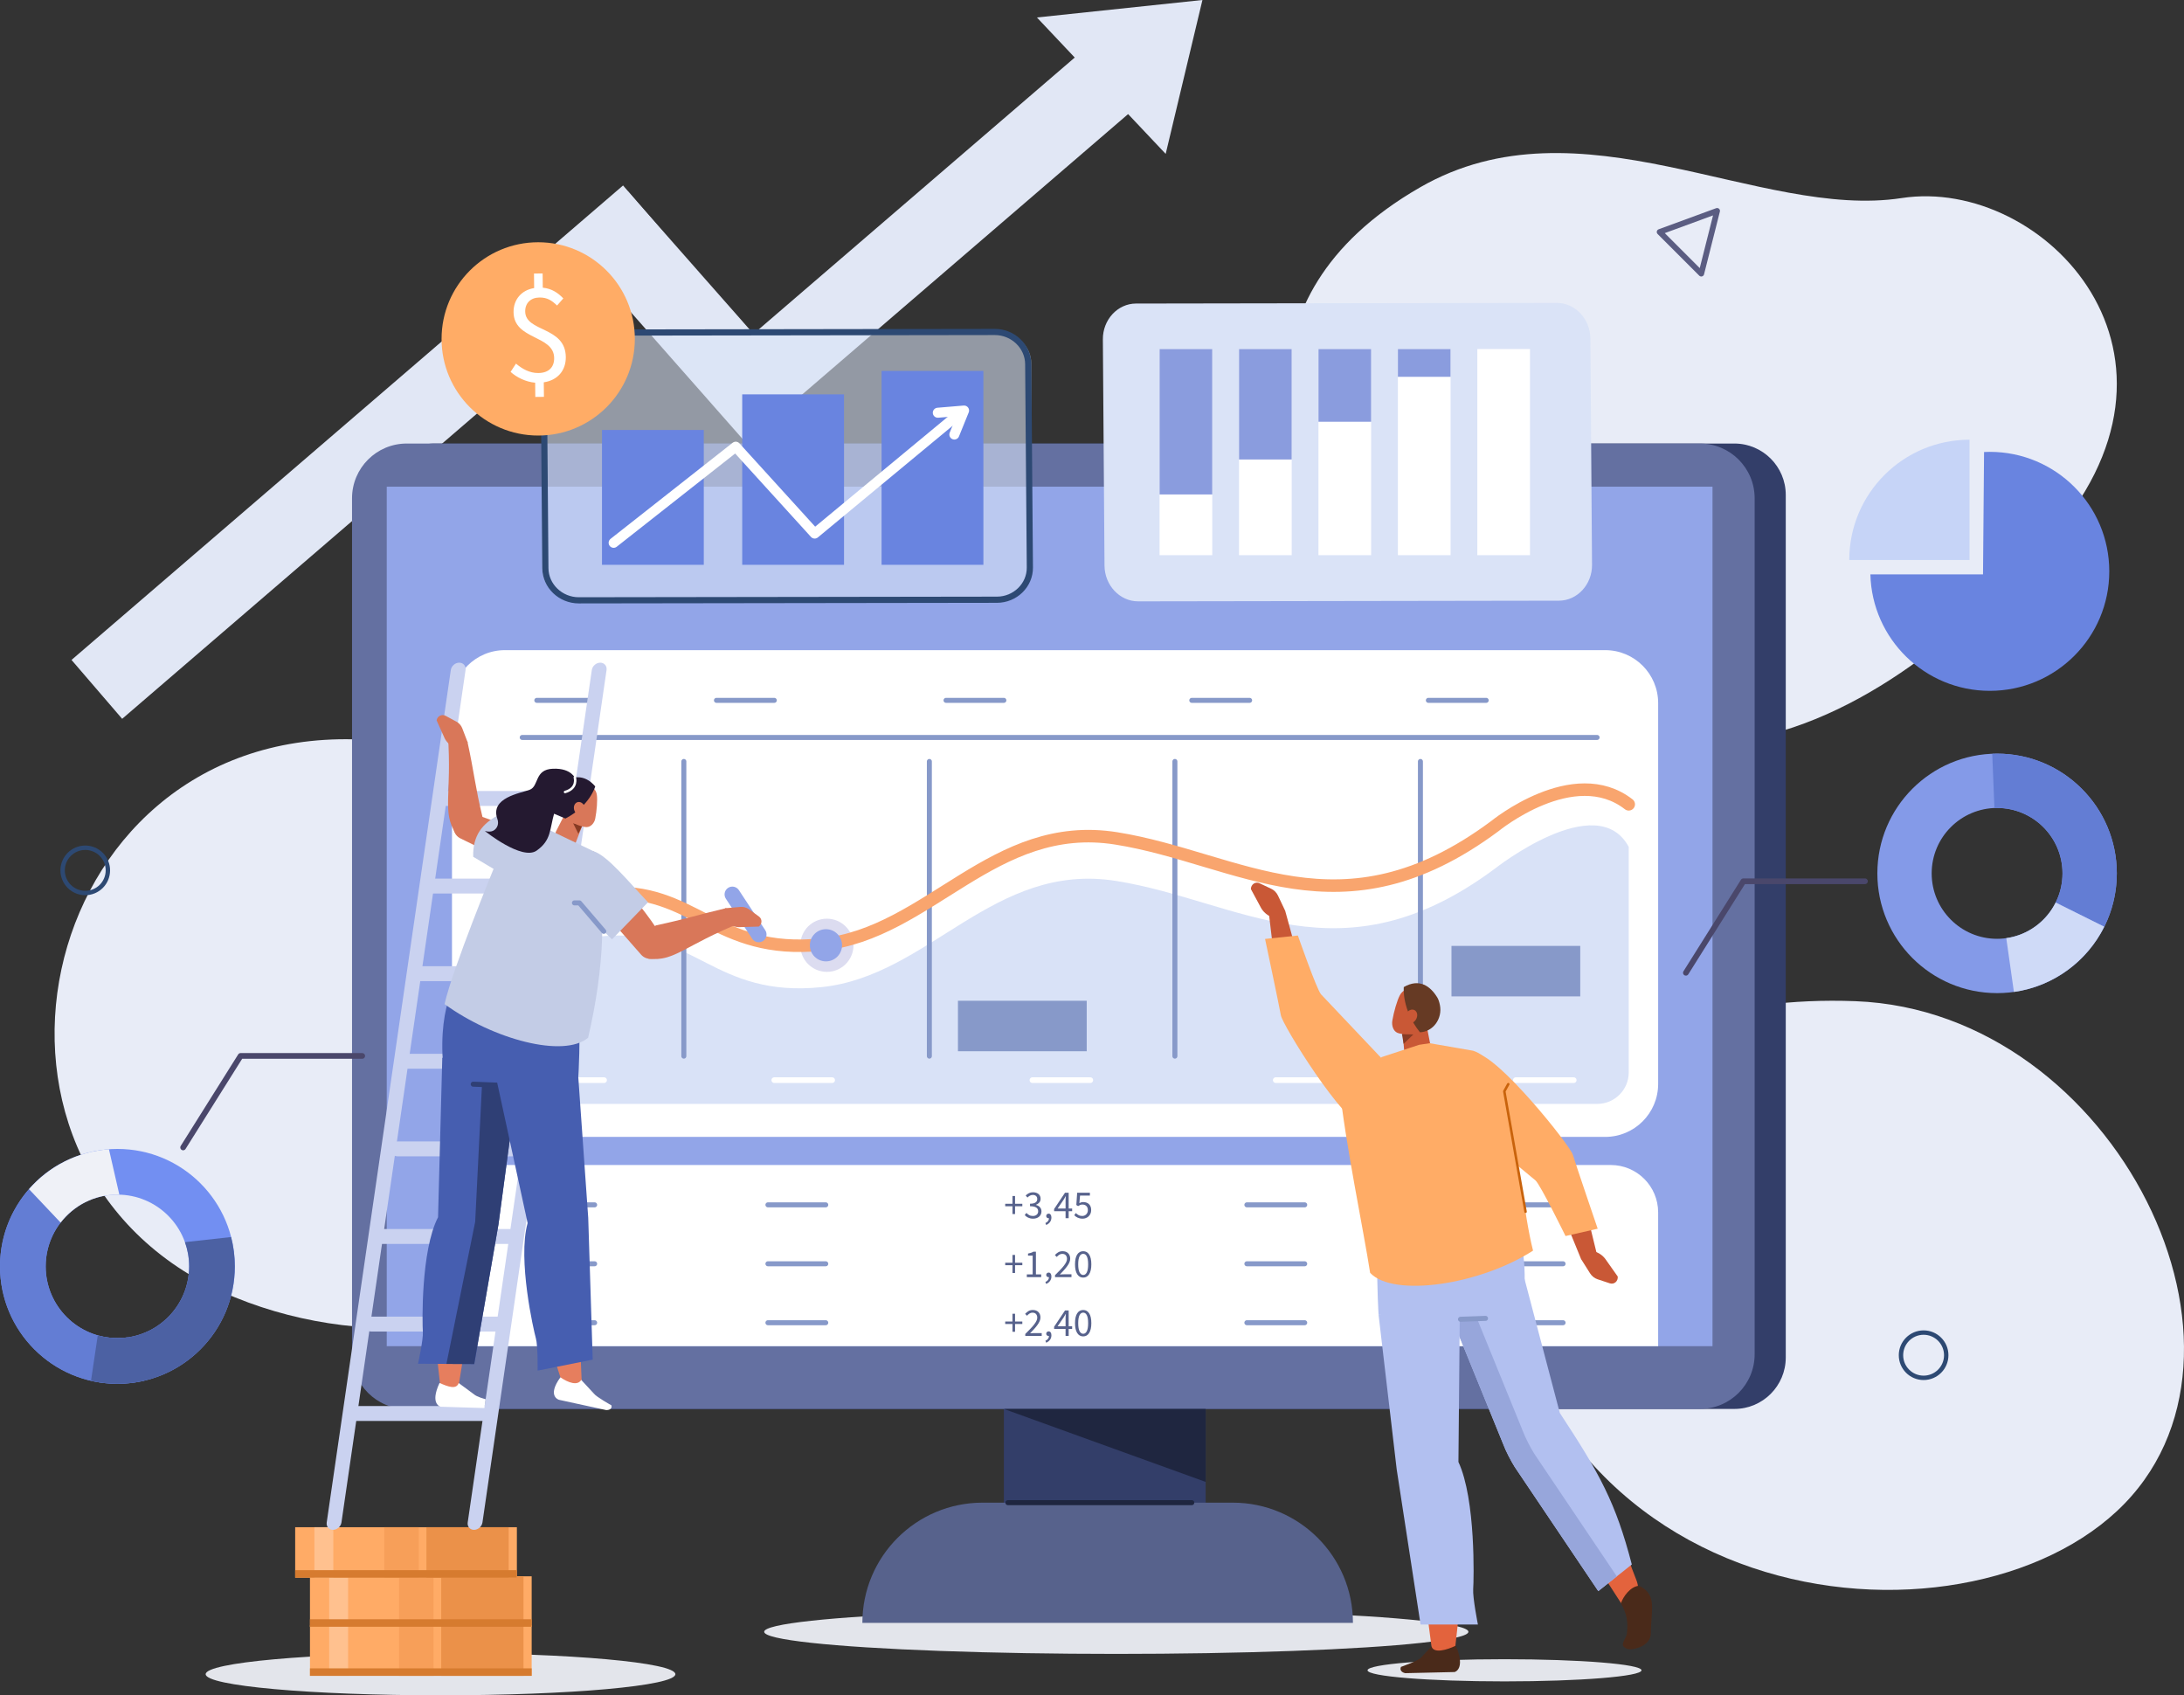 <?xml version="1.0" encoding="iso-8859-1"?>
<!-- Generator: Adobe Illustrator 26.1.0, SVG Export Plug-In . SVG Version: 6.00 Build 0)  -->
<svg version="1.1" id="image" xmlns="http://www.w3.org/2000/svg" xmlns:xlink="http://www.w3.org/1999/xlink" x="0px" y="0px"
	 viewBox="0 0 938.893 728.714" style="enable-background:new 0 0 938.893 728.714;" xml:space="preserve">
<rect x="0" y="0" width="938.893" height="728.714" fill="#333333" stroke="none"/>
<path style="fill:#E8ECF7;" d="M639.225,496.912c0,0,46.505-70.833,158.474-66.558S982.127,582.423,910.01,649.573
	S639.54,692.787,639.225,496.912z"/>
<path style="fill:#E8ECF7;" d="M101,557.644C-27.466,505.1,13.453,314.302,152.205,317.797c1.107,0.028,2.22,0.063,3.339,0.106
	c111.969,4.276,184.427,152.068,112.311,219.218C230.863,571.566,160.656,582.044,101,557.644z"/>
<path style="fill:#E8ECF7;" d="M560.64,204.109c0,0-35.862-74.418,49.993-123.663c68.629-39.364,145.671,14.074,206.857,4.691
	c61.186-9.382,135.271,67.994,62.089,148.37S690.178,391.757,560.64,204.109z"/>
<rect x="3.825" y="177.641" transform="matrix(0.758 -0.652 0.652 0.758 -87.977 151.509)" style="fill:#E1E7F5;" width="312.808" height="33.394"/>
<rect x="305.986" y="71.464" transform="matrix(0.758 -0.652 0.652 0.758 42.627 291.236)" style="fill:#E1E7F5;" width="215.763" height="33.394"/>
<rect x="238.079" y="119.779" transform="matrix(0.661 0.75 -0.75 0.661 202.521 -175.339)" style="fill:#E1E7F5;" width="114.487" height="33.395"/>
<g>
	<ellipse style="fill:#E3E5EB;" cx="479.891" cy="701.412" rx="151.377" ry="9.503"/>
	<g>
		<rect x="431.556" y="529.73" style="fill:#333E69;" width="86.752" height="156.058"/>
		<path style="fill:#57628C;" d="M581.627,697.578H370.73l0,0c0-28.54,23.136-51.676,51.676-51.676l107.546,0
			C558.491,645.902,581.627,669.038,581.627,697.578L581.627,697.578z"/>
	</g>
	<path style="fill:#333E69;" d="M745.586,605.619l-558.77,0c-12.209,0-22.106-9.897-22.106-22.106l0-370.759
		c0-12.209,9.897-22.106,22.106-22.106l558.77,0c12.209,0,22.106,9.897,22.106,22.106l0,370.759
		C767.692,595.721,757.795,605.619,745.586,605.619z"/>
	<g>
		<path style="fill:#6470A1;" d="M730.787,605.619l-555.923,0c-12.995,0-23.53-10.535-23.53-23.53l0-367.912
			c0-12.995,10.535-23.53,23.53-23.53l555.923,0c12.995,0,23.53,10.535,23.53,23.53l0,367.912
			C754.317,595.084,743.782,605.619,730.787,605.619z"/>
		<rect x="166.26" y="209.194" style="fill:#92A5E8;" width="569.939" height="369.446"/>
	</g>
	<polygon style="fill:#1F2640;" points="431.556,605.619 518.308,605.619 518.308,636.986 	"/>
	
		<line style="fill:none;stroke:#1F2640;stroke-width:2.151;stroke-linecap:round;stroke-linejoin:round;stroke-miterlimit:10;" x1="433.294" y1="645.902" x2="512.346" y2="645.902"/>
</g>
<path style="fill:#FFFFFF;" d="M690.067,488.685H217.074c-12.573,0-22.766-10.193-22.766-22.766V302.224
	c0-12.573,10.193-22.766,22.766-22.766h472.993c12.573,0,22.766,10.192,22.766,22.766v163.696
	C712.833,478.492,702.64,488.685,690.067,488.685z"/>
<path style="fill:#D9E2F7;" d="M700.184,364.022c-13.604-25.332-57.566,9.382-57.566,9.382
	c-66.281,49.258-109.909,13.716-162.727,5.272c-52.818-8.444-80.361,40.813-126.62,45.622
	c-46.259,4.808-54.887-25.215-93.589-21.931c-38.702,3.284-58.405,43.862-58.405,43.862v17.832c0,5.765,4.673,10.438,10.438,10.438
	h474.944c7.47,0,13.526-6.056,13.526-13.526V364.022z"/>
<path style="fill-rule:evenodd;clip-rule:evenodd;fill:#849AE8;" d="M858.54,323.948c-28.426,0-51.47,23.044-51.47,51.469
	c0,28.426,23.044,51.469,51.47,51.469c28.426,0,51.469-23.044,51.469-51.469C910.01,346.992,886.966,323.948,858.54,323.948z
	 M858.54,403.539c-15.531,0-28.121-12.59-28.121-28.121c0-15.531,12.59-28.121,28.121-28.121c15.531,0,28.121,12.59,28.121,28.121
	C886.661,390.948,874.071,403.539,858.54,403.539z"/>
<path style="fill-rule:evenodd;clip-rule:evenodd;fill:#637DD4;" d="M858.54,323.948c-0.699,0-1.393,0.025-2.085,0.053l0.946,23.325
	c0.378-0.015,0.757-0.029,1.139-0.029c15.531,0,28.121,12.59,28.121,28.121c0,4.502-1.063,8.753-2.944,12.525l20.904,10.4
	c3.442-6.905,5.388-14.686,5.388-22.925C910.01,346.992,886.966,323.948,858.54,323.948z"/>
<path style="fill-rule:evenodd;clip-rule:evenodd;fill:#CFDAF7;" d="M883.717,387.943c-4.047,8.118-11.9,14.001-21.226,15.314
	l3.281,23.114c17.068-2.401,31.442-13.169,38.849-28.028L883.717,387.943z"/>
<polyline style="fill:none;stroke:#4A476B;stroke-width:2.45;stroke-linecap:round;stroke-linejoin:round;stroke-miterlimit:10;" points="
	724.758,418.14 749.461,378.803 801.741,378.803 "/>
<polyline style="fill:none;stroke:#4A476B;stroke-width:2.45;stroke-linecap:round;stroke-linejoin:round;stroke-miterlimit:10;" points="
	78.731,493.215 103.434,453.878 155.714,453.878 "/>
<polygon style="fill:none;stroke:#5B5D82;stroke-width:2.45;stroke-linecap:round;stroke-linejoin:round;stroke-miterlimit:10;" points="
	713.46,99.712 738.183,90.638 731.372,117.624 "/>
<line style="fill:none;stroke:#8799C9;stroke-width:2.151;stroke-linecap:round;stroke-linejoin:round;stroke-miterlimit:10;" x1="224.498" y1="316.987" x2="686.58" y2="316.987"/>
<line style="fill:none;stroke:#8799C9;stroke-width:2.151;stroke-linecap:round;stroke-linejoin:round;stroke-miterlimit:10;" x1="293.978" y1="327.308" x2="293.978" y2="453.97"/>
<line style="fill:none;stroke:#8799C9;stroke-width:2.151;stroke-linecap:round;stroke-linejoin:round;stroke-miterlimit:10;" x1="399.53" y1="327.308" x2="399.53" y2="453.97"/>
<line style="fill:none;stroke:#8799C9;stroke-width:2.151;stroke-linecap:round;stroke-linejoin:round;stroke-miterlimit:10;" x1="505.082" y1="327.308" x2="505.082" y2="453.97"/>
<line style="fill:none;stroke:#8799C9;stroke-width:2.151;stroke-linecap:round;stroke-linejoin:round;stroke-miterlimit:10;" x1="610.633" y1="327.308" x2="610.633" y2="453.97"/>
<line style="fill:none;stroke:#FFFFFF;stroke-width:2.45;stroke-linecap:round;stroke-linejoin:round;stroke-miterlimit:10;" x1="234.819" y1="464.291" x2="259.682" y2="464.291"/>
<line style="fill:none;stroke:#FFFFFF;stroke-width:2.45;stroke-linecap:round;stroke-linejoin:round;stroke-miterlimit:10;" x1="332.865" y1="464.291" x2="357.728" y2="464.291"/>
<line style="fill:none;stroke:#FFFFFF;stroke-width:2.45;stroke-linecap:round;stroke-linejoin:round;stroke-miterlimit:10;" x1="443.843" y1="464.291" x2="468.707" y2="464.291"/>
<line style="fill:none;stroke:#FFFFFF;stroke-width:2.45;stroke-linecap:round;stroke-linejoin:round;stroke-miterlimit:10;" x1="548.457" y1="464.291" x2="573.32" y2="464.291"/>
<line style="fill:none;stroke:#FFFFFF;stroke-width:2.45;stroke-linecap:round;stroke-linejoin:round;stroke-miterlimit:10;" x1="651.663" y1="464.291" x2="676.526" y2="464.291"/>
<line style="fill:none;stroke:#8799C9;stroke-width:2.151;stroke-linecap:round;stroke-linejoin:round;stroke-miterlimit:10;" x1="614.046" y1="301.038" x2="638.91" y2="301.038"/>
<line style="fill:none;stroke:#8799C9;stroke-width:2.151;stroke-linecap:round;stroke-linejoin:round;stroke-miterlimit:10;" x1="512.346" y1="301.038" x2="537.209" y2="301.038"/>
<line style="fill:none;stroke:#8799C9;stroke-width:2.151;stroke-linecap:round;stroke-linejoin:round;stroke-miterlimit:10;" x1="406.692" y1="301.038" x2="431.556" y2="301.038"/>
<line style="fill:none;stroke:#8799C9;stroke-width:2.151;stroke-linecap:round;stroke-linejoin:round;stroke-miterlimit:10;" x1="308.001" y1="301.038" x2="332.865" y2="301.038"/>
<line style="fill:none;stroke:#8799C9;stroke-width:2.151;stroke-linecap:round;stroke-linejoin:round;stroke-miterlimit:10;" x1="230.773" y1="301.038" x2="255.636" y2="301.038"/>
<circle style="fill:#DCDCF0;" cx="355.481" cy="406.318" r="11.429"/>
<path style="fill:none;stroke:#F9A56E;stroke-width:5.377;stroke-linecap:round;stroke-linejoin:round;stroke-miterlimit:10;" d="
	M201.277,427.934c0,0,19.703-40.578,58.405-43.862c38.702-3.284,47.33,26.74,93.589,21.931
	c46.259-4.808,73.802-54.066,126.62-45.622c52.818,8.444,96.446,43.985,162.727-5.272c0,0,33.908-27.801,57.566-9.382"/>
<path style="fill:#FFFFFF;" d="M712.833,578.64H194.309v-57.501c0-11.249,9.119-20.368,20.368-20.368h477.787
	c11.249,0,20.368,9.119,20.368,20.368V578.64z"/>
<line style="fill:none;stroke:#8799C9;stroke-width:2.151;stroke-linecap:round;stroke-linejoin:round;stroke-miterlimit:10;" x1="230.773" y1="517.891" x2="255.636" y2="517.891"/>
<line style="fill:none;stroke:#8799C9;stroke-width:2.151;stroke-linecap:round;stroke-linejoin:round;stroke-miterlimit:10;" x1="230.773" y1="568.558" x2="255.636" y2="568.558"/>
<line style="fill:none;stroke:#8799C9;stroke-width:2.151;stroke-linecap:round;stroke-linejoin:round;stroke-miterlimit:10;" x1="230.773" y1="543.224" x2="255.636" y2="543.224"/>
<line style="fill:none;stroke:#8799C9;stroke-width:2.151;stroke-linecap:round;stroke-linejoin:round;stroke-miterlimit:10;" x1="330.128" y1="517.891" x2="354.991" y2="517.891"/>
<line style="fill:none;stroke:#8799C9;stroke-width:2.151;stroke-linecap:round;stroke-linejoin:round;stroke-miterlimit:10;" x1="330.128" y1="568.558" x2="354.991" y2="568.558"/>
<line style="fill:none;stroke:#8799C9;stroke-width:2.151;stroke-linecap:round;stroke-linejoin:round;stroke-miterlimit:10;" x1="330.128" y1="543.224" x2="354.991" y2="543.224"/>
<g>
	
		<line style="fill:none;stroke:#8799C9;stroke-width:2.151;stroke-linecap:round;stroke-linejoin:round;stroke-miterlimit:10;" x1="647.1" y1="517.891" x2="671.963" y2="517.891"/>
	
		<line style="fill:none;stroke:#8799C9;stroke-width:2.151;stroke-linecap:round;stroke-linejoin:round;stroke-miterlimit:10;" x1="647.1" y1="568.558" x2="671.963" y2="568.558"/>
	
		<line style="fill:none;stroke:#8799C9;stroke-width:2.151;stroke-linecap:round;stroke-linejoin:round;stroke-miterlimit:10;" x1="647.1" y1="543.224" x2="671.963" y2="543.224"/>
</g>
<g>
	
		<line style="fill:none;stroke:#8799C9;stroke-width:2.151;stroke-linecap:round;stroke-linejoin:round;stroke-miterlimit:10;" x1="536.025" y1="517.891" x2="560.889" y2="517.891"/>
	
		<line style="fill:none;stroke:#8799C9;stroke-width:2.151;stroke-linecap:round;stroke-linejoin:round;stroke-miterlimit:10;" x1="536.025" y1="568.558" x2="560.889" y2="568.558"/>
	
		<line style="fill:none;stroke:#8799C9;stroke-width:2.151;stroke-linecap:round;stroke-linejoin:round;stroke-miterlimit:10;" x1="536.025" y1="543.224" x2="560.889" y2="543.224"/>
</g>
<g>
	<path style="fill:#57628C;" d="M435.258,518.501h-3.121v-1.063h3.121v-3.345h1.115v3.345h3.121v1.063h-3.121v3.345h-1.115V518.501z
		"/>
	<path style="fill:#57628C;" d="M444.125,523.835c-0.435,0-0.832-0.043-1.192-0.129c-0.36-0.085-0.689-0.199-0.986-0.342
		c-0.297-0.143-0.563-0.306-0.797-0.489c-0.235-0.183-0.443-0.377-0.626-0.583l0.719-0.926c0.332,0.343,0.718,0.647,1.158,0.909
		s0.986,0.394,1.637,0.394c0.664,0,1.207-0.18,1.63-0.54c0.422-0.36,0.634-0.849,0.634-1.466c0-0.32-0.06-0.614-0.181-0.883
		c-0.12-0.269-0.317-0.5-0.591-0.695c-0.274-0.194-0.634-0.342-1.081-0.445c-0.445-0.103-0.995-0.154-1.646-0.154v-1.081
		c0.583,0,1.071-0.051,1.466-0.154c0.394-0.103,0.714-0.246,0.96-0.428c0.246-0.183,0.42-0.4,0.523-0.652
		c0.103-0.251,0.154-0.52,0.154-0.805c0-0.538-0.168-0.961-0.505-1.27c-0.338-0.309-0.798-0.463-1.381-0.463
		c-0.458,0-0.878,0.103-1.26,0.309c-0.383,0.206-0.74,0.475-1.072,0.807l-0.754-0.891c0.422-0.4,0.888-0.729,1.397-0.986
		c0.509-0.257,1.089-0.386,1.741-0.386c0.48,0,0.92,0.063,1.32,0.189c0.4,0.126,0.747,0.306,1.037,0.54
		c0.292,0.235,0.518,0.523,0.677,0.866c0.161,0.343,0.24,0.737,0.24,1.183c0,0.663-0.183,1.206-0.549,1.629
		c-0.366,0.423-0.845,0.749-1.44,0.978v0.068c0.331,0.081,0.639,0.197,0.926,0.352c0.286,0.154,0.537,0.349,0.754,0.583
		c0.217,0.235,0.387,0.506,0.506,0.815s0.18,0.652,0.18,1.029c0,0.48-0.094,0.915-0.283,1.303s-0.446,0.717-0.772,0.986
		c-0.326,0.269-0.706,0.475-1.141,0.617C445.096,523.763,444.628,523.835,444.125,523.835z"/>
	<path style="fill:#57628C;" d="M449.407,525.721c0.48-0.217,0.857-0.503,1.131-0.857c0.275-0.355,0.412-0.767,0.412-1.235
		c-0.034,0.012-0.091,0.017-0.171,0.017c-0.274,0-0.511-0.083-0.712-0.248c-0.2-0.166-0.3-0.409-0.3-0.73
		c0-0.308,0.103-0.551,0.309-0.729c0.206-0.176,0.452-0.266,0.738-0.266c0.366,0,0.654,0.149,0.865,0.446
		c0.212,0.297,0.317,0.703,0.317,1.217c0,0.744-0.2,1.389-0.6,1.938c-0.4,0.548-0.949,0.971-1.647,1.269L449.407,525.721z"/>
	<path style="fill:#57628C;" d="M460.913,520.611h-1.492v3.018h-1.338v-3.018h-4.921v-0.926l4.681-6.997h1.577v6.791h1.492V520.611z
		 M458.083,519.479v-3.172c0-0.297,0.009-0.649,0.026-1.054c0.017-0.406,0.037-0.758,0.06-1.055h-0.068
		c-0.138,0.264-0.28,0.521-0.43,0.772c-0.148,0.252-0.302,0.509-0.462,0.772l-2.556,3.738H458.083z"/>
	<path style="fill:#57628C;" d="M465.405,523.835c-0.435,0-0.832-0.043-1.192-0.129c-0.36-0.085-0.686-0.196-0.977-0.334
		c-0.292-0.138-0.555-0.294-0.79-0.471c-0.234-0.178-0.443-0.363-0.626-0.558l0.686-0.926c0.32,0.332,0.7,0.624,1.14,0.875
		c0.44,0.252,0.981,0.377,1.621,0.377c0.331,0,0.643-0.06,0.935-0.18c0.291-0.12,0.545-0.289,0.762-0.506
		c0.217-0.216,0.389-0.48,0.515-0.789c0.126-0.309,0.189-0.651,0.189-1.029c0-0.754-0.212-1.343-0.634-1.766
		c-0.423-0.422-0.989-0.634-1.698-0.634c-0.377,0-0.701,0.058-0.969,0.171c-0.269,0.115-0.568,0.28-0.9,0.498l-0.755-0.48
		l0.36-5.265h5.471v1.218h-4.236l-0.291,3.241c0.262-0.138,0.525-0.246,0.789-0.326c0.262-0.08,0.56-0.121,0.892-0.121
		c0.468,0,0.908,0.069,1.32,0.206c0.412,0.138,0.772,0.346,1.08,0.627c0.309,0.279,0.551,0.634,0.729,1.063
		c0.178,0.428,0.266,0.941,0.266,1.535s-0.103,1.12-0.309,1.577c-0.206,0.458-0.48,0.843-0.822,1.157
		c-0.343,0.315-0.735,0.555-1.175,0.72C466.346,523.752,465.886,523.835,465.405,523.835z"/>
</g>
<g>
	<path style="fill:#57628C;" d="M435.258,543.833h-3.121v-1.063h3.121v-3.345h1.115v3.345h3.121v1.063h-3.121v3.345h-1.115V543.833z
		"/>
	<path style="fill:#57628C;" d="M441.432,547.795h2.503v-8.061h-1.989v-0.908c0.503-0.091,0.94-0.203,1.312-0.335
		c0.372-0.131,0.706-0.289,1.004-0.471h1.079v9.776h2.264v1.166h-6.174V547.795z"/>
	<path style="fill:#57628C;" d="M449.407,551.053c0.48-0.217,0.857-0.503,1.131-0.857c0.275-0.355,0.412-0.767,0.412-1.235
		c-0.034,0.011-0.091,0.017-0.171,0.017c-0.274,0-0.511-0.083-0.712-0.248c-0.2-0.166-0.3-0.41-0.3-0.73
		c0-0.308,0.103-0.551,0.309-0.729c0.206-0.176,0.452-0.266,0.738-0.266c0.366,0,0.654,0.149,0.865,0.446
		c0.212,0.297,0.317,0.702,0.317,1.217c0,0.743-0.2,1.389-0.6,1.939c-0.4,0.548-0.949,0.971-1.647,1.268L449.407,551.053z"/>
	<path style="fill:#57628C;" d="M453.556,548.121c0.823-0.823,1.555-1.567,2.195-2.229c0.641-0.663,1.178-1.278,1.613-1.844
		c0.434-0.566,0.766-1.086,0.994-1.56c0.228-0.474,0.342-0.935,0.342-1.38c0-0.629-0.171-1.144-0.514-1.544
		c-0.342-0.4-0.863-0.601-1.56-0.601c-0.457,0-0.88,0.129-1.269,0.386c-0.389,0.257-0.743,0.568-1.064,0.935l-0.805-0.806
		c0.457-0.503,0.943-0.905,1.457-1.209c0.515-0.302,1.132-0.455,1.852-0.455c1.016,0,1.818,0.295,2.401,0.883
		c0.583,0.589,0.875,1.369,0.875,2.341c0,0.515-0.111,1.032-0.335,1.552c-0.223,0.521-0.531,1.057-0.926,1.612
		c-0.394,0.554-0.863,1.132-1.406,1.733c-0.543,0.6-1.14,1.237-1.792,1.912c0.297-0.023,0.606-0.046,0.926-0.069
		c0.319-0.022,0.623-0.034,0.908-0.034h3.172v1.217h-7.065V548.121z"/>
	<path style="fill:#57628C;" d="M465.662,549.167c-1.109,0-1.972-0.492-2.59-1.474c-0.617-0.984-0.925-2.395-0.925-4.236
		c0-1.841,0.308-3.242,0.925-4.201c0.618-0.961,1.481-1.441,2.59-1.441c1.097,0,1.955,0.48,2.573,1.441
		c0.617,0.96,0.926,2.361,0.926,4.201c0,1.841-0.309,3.252-0.926,4.236C467.618,548.675,466.76,549.167,465.662,549.167z
		 M465.662,548.035c0.32,0,0.609-0.088,0.866-0.266c0.257-0.177,0.48-0.452,0.669-0.823c0.188-0.371,0.334-0.845,0.437-1.423
		c0.103-0.578,0.154-1.266,0.154-2.067s-0.052-1.486-0.154-2.058c-0.103-0.571-0.249-1.038-0.437-1.398
		c-0.189-0.36-0.412-0.626-0.669-0.797c-0.257-0.171-0.546-0.257-0.866-0.257c-0.32,0-0.611,0.086-0.875,0.257
		c-0.263,0.171-0.488,0.437-0.677,0.797c-0.188,0.36-0.334,0.826-0.437,1.398c-0.103,0.572-0.154,1.258-0.154,2.058
		c0,1.6,0.197,2.764,0.591,3.49C464.505,547.672,465.022,548.035,465.662,548.035z"/>
</g>
<g>
	<path style="fill:#57628C;" d="M435.258,569.107h-3.121v-1.063h3.121V564.7h1.115v3.345h3.121v1.063h-3.121v3.345h-1.115V569.107z"
		/>
	<path style="fill:#57628C;" d="M440.763,573.395c0.823-0.823,1.555-1.567,2.195-2.229c0.641-0.663,1.178-1.278,1.613-1.844
		c0.434-0.566,0.766-1.086,0.995-1.56c0.228-0.474,0.342-0.935,0.342-1.38c0-0.629-0.171-1.143-0.514-1.544
		c-0.342-0.4-0.863-0.601-1.561-0.601c-0.457,0-0.88,0.129-1.268,0.386c-0.389,0.257-0.744,0.568-1.064,0.935l-0.806-0.807
		c0.457-0.503,0.943-0.905,1.458-1.209c0.515-0.302,1.132-0.455,1.852-0.455c1.017,0,1.818,0.295,2.401,0.883
		c0.583,0.589,0.875,1.369,0.875,2.341c0,0.515-0.111,1.032-0.335,1.552c-0.223,0.521-0.531,1.057-0.926,1.612
		c-0.394,0.555-0.863,1.132-1.406,1.733c-0.543,0.6-1.14,1.237-1.792,1.912c0.297-0.023,0.606-0.046,0.926-0.069
		c0.319-0.022,0.623-0.034,0.908-0.034h3.172v1.217h-7.065V573.395z"/>
	<path style="fill:#57628C;" d="M449.407,576.327c0.48-0.217,0.857-0.503,1.131-0.857c0.275-0.355,0.412-0.767,0.412-1.235
		c-0.034,0.011-0.091,0.017-0.171,0.017c-0.274,0-0.511-0.083-0.712-0.248c-0.2-0.166-0.3-0.409-0.3-0.73
		c0-0.308,0.103-0.551,0.309-0.729c0.206-0.176,0.452-0.266,0.738-0.266c0.366,0,0.654,0.149,0.865,0.446
		c0.212,0.297,0.317,0.703,0.317,1.217c0,0.744-0.2,1.389-0.6,1.939c-0.4,0.548-0.949,0.971-1.647,1.269L449.407,576.327z"/>
	<path style="fill:#57628C;" d="M460.913,571.217h-1.492v3.018h-1.338v-3.018h-4.921v-0.926l4.681-6.997h1.577v6.791h1.492V571.217z
		 M458.083,570.085v-3.172c0-0.297,0.009-0.649,0.026-1.054c0.017-0.406,0.037-0.758,0.06-1.055h-0.068
		c-0.138,0.264-0.28,0.521-0.43,0.772c-0.148,0.252-0.302,0.509-0.462,0.772l-2.556,3.738H458.083z"/>
	<path style="fill:#57628C;" d="M465.662,574.441c-1.109,0-1.972-0.491-2.59-1.474c-0.617-0.984-0.925-2.395-0.925-4.236
		c0-1.841,0.308-3.242,0.925-4.202c0.618-0.961,1.481-1.441,2.59-1.441c1.097,0,1.955,0.48,2.573,1.441
		c0.617,0.96,0.926,2.361,0.926,4.202c0,1.841-0.309,3.252-0.926,4.236C467.618,573.95,466.76,574.441,465.662,574.441z
		 M465.662,573.309c0.32,0,0.609-0.088,0.866-0.266c0.257-0.177,0.48-0.452,0.669-0.823c0.188-0.371,0.334-0.845,0.437-1.423
		c0.103-0.578,0.154-1.267,0.154-2.067c0-0.8-0.052-1.486-0.154-2.058c-0.103-0.571-0.249-1.037-0.437-1.398
		c-0.189-0.36-0.412-0.626-0.669-0.797c-0.257-0.171-0.546-0.257-0.866-0.257c-0.32,0-0.611,0.086-0.875,0.257
		c-0.263,0.171-0.488,0.437-0.677,0.797c-0.188,0.36-0.334,0.827-0.437,1.398c-0.103,0.572-0.154,1.258-0.154,2.058
		c0,1.6,0.197,2.764,0.591,3.489C464.505,572.947,465.022,573.309,465.662,573.309z"/>
</g>
<polygon style="fill:#E1E7F5;" points="445.767,7.509 516.924,0 501.123,66.149 "/>
<path style="fill:none;stroke:#4A476B;stroke-width:2.45;stroke-linecap:round;stroke-linejoin:round;stroke-miterlimit:10;" d="
	M200.791,208.515"/>
<circle style="fill:#92A5E8;" cx="355.074" cy="406.318" r="6.917"/>
<rect x="411.817" y="430.169" style="fill:#8799C9;" width="55.356" height="21.701"/>
<rect x="623.985" y="406.588" style="fill:#8799C9;" width="55.356" height="21.701"/>
<ellipse style="fill:#E3E5EB;" cx="189.381" cy="719.639" rx="100.962" ry="9.075"/>
<g>
	<g>
		<g>
			<rect x="133.254" y="698.659" style="fill:#FFAB66;" width="95.309" height="21.685"/>
			<rect x="189.682" y="698.659" style="fill:#EB9149;" width="35.364" height="21.685"/>
			<rect x="171.562" y="698.659" style="fill:#F79F59;" width="14.816" height="21.685"/>
			<rect x="141.519" y="698.659" style="fill:#FFC18F;" width="8.131" height="21.685"/>
		</g>
		<rect x="133.254" y="717.123" style="fill:#D67B2F;" width="95.309" height="3.221"/>
	</g>
	<g>
		<g>
			<rect x="133.254" y="677.559" style="fill:#FFAB66;" width="95.309" height="21.685"/>
			<rect x="189.682" y="677.559" style="fill:#EB9149;" width="35.364" height="21.685"/>
			<rect x="171.562" y="677.559" style="fill:#F79F59;" width="14.816" height="21.685"/>
			<rect x="141.519" y="677.559" style="fill:#FFC18F;" width="8.131" height="21.685"/>
		</g>
		<rect x="133.254" y="696.023" style="fill:#D67B2F;" width="95.309" height="3.221"/>
	</g>
	<g>
		<g>
			<rect x="126.896" y="656.459" style="fill:#FFAB66;" width="95.309" height="21.685"/>
			<rect x="183.323" y="656.459" style="fill:#EB9149;" width="35.363" height="21.685"/>
			<rect x="165.204" y="656.459" style="fill:#F79F59;" width="14.816" height="21.685"/>
			<rect x="135.16" y="656.459" style="fill:#FFC18F;" width="8.131" height="21.685"/>
		</g>
		<rect x="126.896" y="674.923" style="fill:#D67B2F;" width="95.309" height="3.221"/>
	</g>
</g>
<g>
	<path style="fill-rule:evenodd;clip-rule:evenodd;fill:#E3633D;" d="M625.383,709.637c0,0,7.971-57.875-2.322-80.774l5.619-78.511
		l-33.692,2.523l20.737,157.334L625.383,709.637z"/>
	<path style="fill-rule:evenodd;clip-rule:evenodd;fill:#E3E5EB;" d="M587.896,717.962c0,2.631,26.365,4.764,58.889,4.764
		c32.523,0,58.889-2.133,58.889-4.764s-26.365-4.764-58.889-4.764C614.261,713.198,587.896,715.331,587.896,717.962z"/>
	<path style="fill-rule:evenodd;clip-rule:evenodd;fill:#C95836;" d="M564.68,438.077c-6.355,1.261-12.405-1.639-14.877-9.408
		l-4.738-39.529l7.437,2.366l7.935,28.891L564.68,438.077z"/>
	<path style="fill:#C95836;" d="M552.502,391.505l-3.097-6.536c-0.619-1.306-1.645-2.348-2.891-2.934l-5.047-2.377
		c-1.759-0.828-3.68,0.461-3.72,2.497l0,0l4.315,7.994c0.952,1.764,2.573,3.195,4.535,4.006l3.272,1.351L552.502,391.505z"/>
	<path style="fill-rule:evenodd;clip-rule:evenodd;fill:#C95836;" d="M602.719,440.368c0,0,0.603,7.283,1.102,13.316
		c0.133,1.607,1.187,3.032,2.757,3.728c1.571,0.696,3.414,0.555,4.822-0.369c0.461-0.302,0.91-0.597,1.335-0.876
		c1.931-1.267,2.89-3.463,2.462-5.64c-1.096-5.578-3.092-15.739-3.092-15.739L602.719,440.368L602.719,440.368z"/>
	<polygon style="fill-rule:evenodd;clip-rule:evenodd;fill:#873B24;" points="602.685,444.353 603.408,448.702 607.573,444.668 	"/>
	<path style="fill-rule:evenodd;clip-rule:evenodd;fill:#C95836;" d="M614.636,433.269c0.723-1.993-0.158-4.233-1.967-5.002
		c-1.931-0.821-4.366-1.856-6.296-2.677c-1.809-0.769-3.59,0.366-4.583,2.217c-1.173,2.184-2.596,7.146-3.23,10.879
		c-0.358,2.105,0.392,4.505,2.201,5.274c1.931,0.821,8.452,1.254,10.389-2.313C612.625,438.932,613.573,436.203,614.636,433.269
		L614.636,433.269z"/>
	<path style="fill-rule:evenodd;clip-rule:evenodd;fill:#663A24;" d="M610.431,443.71c5.587-0.173,9.787-5.825,8.572-11.736
		c-0.263-1.277-0.618-2.4-1.099-3.188c-3.011-4.943-7.725-8.368-14.421-4.508c0,0-0.984,9.55,6.938,19.433L610.431,443.71z"/>
	<path style="fill-rule:evenodd;clip-rule:evenodd;fill:#C95836;" d="M608.416,438.647c-1.066,1.324-2.731,1.623-3.719,0.668
		c-0.988-0.955-0.925-2.802,0.14-4.125c1.066-1.324,2.731-1.623,3.719-0.668C609.544,435.476,609.481,437.323,608.416,438.647z"/>
	<path style="fill-rule:evenodd;clip-rule:evenodd;fill:#E3633D;" d="M658.989,630.403l38.077,58.955
		c6.286,1.684,8.708-4.532,6.322-10.412c-10.098-25.537-11.278-39.601-33.953-60.819L658.989,630.403z"/>
	<path style="fill-rule:evenodd;clip-rule:evenodd;fill:#B2C0F0;" d="M620.569,557.773l25.657,62.987
		c1.098,2.968,3.294,7.158,4.95,9.812l35.915,53.355l14.419-11.45c-6.953-26.688-13.714-38.885-30.951-65.142l-15.919-60.419
		l-15.759,2.487L620.569,557.773z"/>
	<path style="fill-rule:evenodd;clip-rule:evenodd;fill:#97A6DB;" d="M629.609,553.642l25.021,61.424
		c1.098,2.968,3.294,7.158,4.95,9.813l35.485,52.717l-7.974,6.332l-35.915-53.355c-1.656-2.655-3.852-6.844-4.95-9.812
		l-25.657-62.987L629.609,553.642z"/>
	<path style="fill-rule:evenodd;clip-rule:evenodd;fill:#B2C0F0;" d="M643.193,511.444l-46.049,3.81
		c-7.491,2.987-4.498,49.891-4.498,49.891l30.279,1.524c14.441-0.248,31.807,2.097,32.457-13.794
		C656.573,523.721,643.193,511.444,643.193,511.444z"/>
	<path style="fill-rule:evenodd;clip-rule:evenodd;fill:#FFAC66;" d="M593.876,454.411l16.201-5.309l4.591-0.683l18.569,3.221
		c6.432,2.01,10.553,8.845,9.609,15.935l4,13.646c6.763,15.537,7.975,39.86,12.207,56.344
		c-22.632,14.623-59.942,20.297-70.042,9.561c-2.705-17.747-10.686-55.569-13.317-81.102
		C574.257,452.07,590.182,465.677,593.876,454.411z"/>
	<path style="fill-rule:evenodd;clip-rule:evenodd;fill:#4A2A1A;" d="M615.394,707.688l-4.635,4.965
		c-1.314,1.308-8.489,3.847-8.489,3.847l0,0c-0.715,1.624,0.683,2.479,1.868,2.693l21.168-0.482c0,0,4.888-1.102,0.552-11.337
		C622.006,709.222,616.397,710.871,615.394,707.688z"/>
	<path style="fill-rule:evenodd;clip-rule:evenodd;fill:#B2C0F0;" d="M592.645,565.144l7.794,66.489l10.254,66.655h24.656
		c0,0-2.302-11.589-2.03-15.267c0.272-3.677,1.168-38.557-6.346-54.604l0.596-65.352L592.645,565.144z"/>
	
		<line style="fill-rule:evenodd;clip-rule:evenodd;fill:none;stroke:#8799C9;stroke-width:2.151;stroke-linecap:round;stroke-linejoin:round;stroke-miterlimit:10;" x1="638.622" y1="566.692" x2="627.862" y2="567.076"/>
	<path style="fill-rule:evenodd;clip-rule:evenodd;fill:#FFAC66;" d="M586.874,484.761c-9.433-2.01-35.463-44.03-36.232-48.333
		c-0.864-4.842-6.797-32.835-6.797-32.835l14.104-1.472c0,0,8.179,23.429,9.969,25.296c1.789,1.867,26.54,28.04,26.54,28.04
		L586.874,484.761z"/>
	<path style="fill-rule:evenodd;clip-rule:evenodd;fill:#C95836;" d="M662.025,496.412c6.159-2.013,12.512,0.142,15.897,7.558
		l9.438,38.677l-7.667-1.458l-11.338-27.732L662.025,496.412z"/>
	<path style="fill:#C95836;" d="M679.693,541.19l3.857,6.118c0.771,1.223,1.914,2.134,3.221,2.567l5.295,1.755
		c1.845,0.612,3.598-0.899,3.394-2.925l0,0l-5.241-7.42c-1.156-1.637-2.937-2.864-4.983-3.434l-3.41-0.95L679.693,541.19z"/>
	<path style="fill-rule:evenodd;clip-rule:evenodd;fill:#FFAC66;" d="M634.399,452.721c9.606,0.866,40.482,39.466,41.76,43.646
		c1.438,4.703,10.681,31.784,10.681,31.784l-13.826,3.15c0,0-10.927-22.28-12.927-23.92c-2-1.639-29.707-24.659-29.707-24.659
		L634.399,452.721z"/>
	
		<polyline style="fill-rule:evenodd;clip-rule:evenodd;fill:none;stroke:#C9630C;stroke-width:1.075;stroke-linecap:round;stroke-linejoin:round;stroke-miterlimit:10;" points="
		655.833,520.846 646.697,469.098 648.399,466.024 	"/>
	<path style="fill:#4A2A1A;" d="M696.809,689.18c2.559,4.452,3.175,7.95,2.565,13.146c-0.186,1.583-2.453,4.06-1.496,5.292
		c1.588,1.981,4.273,1.324,6.689,0.554c2.468-0.948,4.684-2.564,5.099-5.409c-0.059-9.175,2.436-15.667-2.693-19.696
		c-0.671-0.527-1.472-1.012-2.426-1.455C700.844,682.034,697.832,686.221,696.809,689.18z"/>
</g>
<g>
	<g>
		<path style="fill:#CAD2F0;" d="M143.158,657.591L143.158,657.591c-1.743,0-2.962-1.426-2.708-3.17l53.348-366.407
			c0.254-1.743,1.888-3.17,3.632-3.17l0,0c1.744,0,2.962,1.427,2.709,3.17L146.79,654.421
			C146.536,656.164,144.902,657.591,143.158,657.591z"/>
		<path style="fill:#CAD2F0;" d="M203.773,657.591L203.773,657.591c-1.743,0-2.962-1.426-2.708-3.17l53.348-366.407
			c0.254-1.743,1.888-3.17,3.632-3.17l0,0c1.744,0,2.962,1.427,2.708,3.17l-53.348,366.407
			C207.151,656.164,205.517,657.591,203.773,657.591z"/>
		<path style="fill:#CAD2F0;" d="M247.504,346.405h-55.845c-1.761,0-3.202-1.441-3.202-3.202l0,0c0-1.761,1.441-3.202,3.202-3.202
			h55.845c1.761,0,3.202,1.441,3.202,3.202l0,0C250.706,344.964,249.265,346.405,247.504,346.405z"/>
		<path style="fill:#CAD2F0;" d="M240.587,384.061h-55.845c-1.761,0-3.202-1.441-3.202-3.202l0,0c0-1.761,1.441-3.202,3.202-3.202
			h55.845c1.761,0,3.202,1.441,3.202,3.202l0,0C243.789,382.62,242.348,384.061,240.587,384.061z"/>
		<path style="fill:#CAD2F0;" d="M235.049,421.718h-55.845c-1.761,0-3.202-1.441-3.202-3.202l0,0c0-1.761,1.441-3.202,3.202-3.202
			h55.845c1.761,0,3.202,1.441,3.202,3.202l0,0C238.252,420.277,236.811,421.718,235.049,421.718z"/>
		<path style="fill:#CAD2F0;" d="M231.109,459.375h-55.845c-1.761,0-3.202-1.441-3.202-3.202l0,0c0-1.761,1.441-3.202,3.202-3.202
			h55.845c1.761,0,3.202,1.441,3.202,3.202l0,0C234.311,457.934,232.87,459.375,231.109,459.375z"/>
		<path style="fill:#CAD2F0;" d="M226.754,497.031h-55.845c-1.761,0-3.202-1.441-3.202-3.202l0,0c0-1.761,1.441-3.202,3.202-3.202
			h55.845c1.761,0,3.202,1.441,3.202,3.202l0,0C229.956,495.591,228.515,497.031,226.754,497.031z"/>
		<path style="fill:#CAD2F0;" d="M219.837,534.688h-55.845c-1.761,0-3.202-1.441-3.202-3.202l0,0c0-1.761,1.441-3.202,3.202-3.202
			h55.845c1.761,0,3.202,1.441,3.202,3.202l0,0C223.039,533.247,221.599,534.688,219.837,534.688z"/>
		<path style="fill:#CAD2F0;" d="M215.436,572.345h-55.845c-1.761,0-3.202-1.441-3.202-3.202l0,0c0-1.761,1.441-3.202,3.202-3.202
			h55.845c1.761,0,3.202,1.441,3.202,3.202l0,0C218.639,570.904,217.198,572.345,215.436,572.345z"/>
		<path style="fill:#CAD2F0;" d="M208.18,610.785h-55.845c-1.761,0-3.202-1.441-3.202-3.202l0,0c0-1.761,1.441-3.202,3.202-3.202
			h55.845c1.761,0,3.202,1.441,3.202,3.202l0,0C211.382,609.344,209.941,610.785,208.18,610.785z"/>
	</g>
	<path style="fill-rule:evenodd;clip-rule:evenodd;fill:#92A5E8;" d="M328.022,404.486L328.022,404.486
		c-1.54,1.013-3.63,0.582-4.644-0.958l-11.34-17.237c-1.014-1.541-0.582-3.63,0.958-4.644l0,0c1.541-1.013,3.63-0.582,4.644,0.958
		l11.34,17.237C329.994,401.383,329.563,403.473,328.022,404.486z"/>
	<g>
		<path style="fill-rule:evenodd;clip-rule:evenodd;fill:#E67E5E;" d="M242.694,597.27c0,0-17.884-49.666-12.042-71.897
			l-19.271-68.372l32.815-4.234l5.966,143.43L242.694,597.27z"/>
		<path style="fill-rule:evenodd;clip-rule:evenodd;fill:#FFFFFF;" d="M249.86,593.136l5.511,5.941
			c1.036,1.405,7.492,5.003,7.492,5.003l0,0c0.405,1.572-1.087,2.065-2.264,2.031l-20.265-4.411c0,0-5.366-1.436,0.579-9.677
			C244.295,594.383,248.342,595.764,249.86,593.136z"/>
		<path style="fill-rule:evenodd;clip-rule:evenodd;fill:#E67E5E;" d="M189.409,596.488c0,0-7.477-52.255,2.737-72.847
			l-1.418-66.661l29.357-1.71l-23.144,141.676L189.409,596.488z"/>
		<path style="fill-rule:evenodd;clip-rule:evenodd;fill:#D97759;" d="M251.631,351.523c0,0-2.369,6.138-4.331,11.222
			c-0.522,1.354-1.727,2.322-3.149,2.531c-1.423,0.209-2.843-0.372-3.716-1.521c-0.286-0.376-0.564-0.743-0.828-1.09
			c-1.198-1.576-1.385-3.711-0.481-5.484c2.316-4.543,6.535-12.818,6.535-12.818L251.631,351.523L251.631,351.523z"/>
		<polygon style="fill-rule:evenodd;clip-rule:evenodd;fill:#873B24;" points="250.343,354.817 248.641,358.392 246.396,353.869 		
			"/>
		<path style="fill-rule:evenodd;clip-rule:evenodd;fill:#D97759;" d="M243.026,341.628c0.007-1.928,1.56-3.491,3.468-3.491
			c2.037-0.001,4.605-0.001,6.641-0.002c1.908-0.001,3.154,1.585,3.442,3.489c0.34,2.248-0.021,6.912-0.691,10.266
			c-0.377,1.891-1.864,3.635-3.772,3.636c-2.037,0.001-8.132-1.958-8.708-5.636C242.968,347.089,243.016,344.465,243.026,341.628
			L243.026,341.628z"/>
		<path style="fill-rule:evenodd;clip-rule:evenodd;fill:#241930;" d="M234.714,348.305c0,0,3.238-9.351,6.513-11.636
			c4.401-3.07,9.849-4.262,14.668,1.356c0,0-2.296,8.353-12.83,13.814L234.714,348.305z"/>
		<path style="fill-rule:evenodd;clip-rule:evenodd;fill:#D97759;" d="M246.905,348.349c0.53,1.488,1.949,2.332,3.171,1.884
			c1.221-0.448,1.781-2.018,1.252-3.507c-0.53-1.488-1.95-2.332-3.171-1.884C246.936,345.29,246.375,346.86,246.905,348.349z"/>
		<path style="fill:#D97759;" d="M282.104,397.747c12.66-2.724,17.364-4.362,30.015-7.389l6.473,6.207
			c-24.475,9.875-28.611,16.845-39.775,15.527C272.208,402.14,279.327,399.027,282.104,397.747z"/>
		<path style="fill:#D97759;" d="M311.802,390.392l6.509-0.558c1.301-0.112,2.599,0.247,3.658,1.012l4.288,3.095
			c1.495,1.078,1.451,3.318-0.085,4.337l0,0l-8.22,0.239c-1.813,0.053-3.701-0.618-5.282-1.877l-2.635-2.098L311.802,390.392z"/>
		<path style="fill-rule:evenodd;clip-rule:evenodd;fill:#D97759;" d="M254.993,365.824c0,0,34.04,36.981,30.479,41.844
			l-1.514,2.189c-1.967,2.845-6.084,3.081-8.364,0.481l-16.99-19.382l-3.392-3.692L254.993,365.824z"/>
		<path style="fill-rule:evenodd;clip-rule:evenodd;fill:#465EB0;" d="M199.189,417.598l45.094,3.723
			c7.322,2.741,4.121,45.031,4.121,45.031l-29.673,1.186c-14.146-0.313-27.975,0.028-28.521-14.31
			C189.209,426.924,199.189,417.598,199.189,417.598z"/>
		<path style="fill-rule:evenodd;clip-rule:evenodd;fill:#C3CCE6;" d="M254.993,365.824l-18.875-9.065l-0.998,1.718l-8.41,0.544
			c-6.373,1.216-9.389,4.576-14.156,13.537c0,0-18.093,44.056-21.447,59.047c21.157,15.312,51.273,23.215,61.724,14.46
			C259.794,416.128,261.193,388.057,254.993,365.824z"/>
		<path style="fill-rule:evenodd;clip-rule:evenodd;fill:#FFFFFF;" d="M197.198,594.486l6.522,4.814
			c1.28,1.188,5.057,2.148,5.057,2.148l-0.552,3.792l-18.793-0.566c0,0-4.783-1.025-0.476-10.23
			C192.72,596.134,196.196,597.351,197.198,594.486z"/>
		<path style="fill-rule:evenodd;clip-rule:evenodd;fill:#465EB0;" d="M222.31,466.353l-8.017,59.927l-10.428,60.062l-24.156-0.153
			c0,0,2.322-10.44,2.076-13.759s-0.924-34.787,6.531-49.216l1.822-68.598L222.31,466.353z"/>
		<polygon style="fill-rule:evenodd;clip-rule:evenodd;fill:#2F3F75;" points="222.31,466.353 214.294,526.28 203.866,586.342 
			191.915,586.266 204.278,525.193 207.235,465.696 		"/>
		
			<line style="fill-rule:evenodd;clip-rule:evenodd;fill:none;stroke:#2F3F75;stroke-width:2.151;stroke-linecap:round;stroke-linejoin:round;stroke-miterlimit:10;" x1="203.427" y1="466.027" x2="213.966" y2="466.44"/>
		<path style="fill:#C3CCE6;" d="M254.993,365.824c6.202,1.885,15.322,13.343,23.588,22.002l-15.478,15.939l-17.578-17.042
			L254.993,365.824z"/>
		<path style="fill:#D97759;" d="M207.417,351.16c-3.073-12.58-3.664-19.61-6.46-32.314l-8.409-3.116
			c1.793,26.331-2.674,33.093,3.382,42.564C207.768,359.899,207.476,354.217,207.417,351.16z"/>
		<path style="fill:#D97759;" d="M201.064,319.147l-2.338-6.101c-0.467-1.219-1.357-2.231-2.506-2.85l-4.655-2.508
			c-1.623-0.874-3.619,0.142-3.865,1.969l0,0l3.371,7.501c0.744,1.655,2.171,3.061,3.993,3.934l3.037,1.456L201.064,319.147z"/>
		<path style="fill-rule:evenodd;clip-rule:evenodd;fill:#D97759;" d="M246.264,368.665c0,0-44.57-23.235-48.338-18.529l-1.72,2.032
			c-2.234,2.64-1.391,6.677,1.714,8.2l23.137,11.357l4.448,2.313L246.264,368.665z"/>
		<path style="fill:#C3CCE6;" d="M250.427,368.394L213.89,350.55c-6.22,3.392-10.734,8.355-10.463,17.726l25.126,14.973
			L250.427,368.394z"/>
		<path style="fill-rule:evenodd;clip-rule:evenodd;fill:#241930;" d="M213.671,355.448c0.57-1.047,0.551-2.299,0.15-3.422
			c-3.259-9.115,9.742-11.045,13.804-12.51c4.238-1.529,1.936-8.792,10.108-9.086c8.172-0.294,9.435,4.317,9.824,4.305
			c0.571-0.018-3.035,6.931-3.035,6.931s-4.062,0.102-6.187,7.555c-2.125,7.453-1.295,11.898-7.605,16.387
			c-6.31,4.489-22.299-8.422-22.299-8.422C211.467,358.046,212.95,356.77,213.671,355.448z"/>
		
			<path style="fill:none;stroke:#FFFFFF;stroke-width:1.062;stroke-linecap:round;stroke-linejoin:round;stroke-miterlimit:10;" d="
			M247.113,334.183c0,0,1.444,4.656-4.204,6.257"/>
		
			<polyline style="fill:none;stroke:#8799C9;stroke-width:2.151;stroke-linecap:round;stroke-linejoin:round;stroke-miterlimit:10;" points="
			259.561,400.331 249.1,388.099 246.945,388.099 		"/>
		<path style="fill-rule:evenodd;clip-rule:evenodd;fill:#465EB0;" d="M248.617,463.172l4.26,60.311l1.926,60.93l-23.688,4.732
			c0,0,0.164-10.694-0.747-13.894c-0.911-3.201-7.935-33.883-3.55-49.52l-14.263-65.809L248.617,463.172z"/>
	</g>
</g>
<g>
	<path style="fill:#DAE3F7;" d="M670.161,258.2l-180.871,0.286c-7.896,0.013-14.406-6.897-14.467-15.354l-0.706-97.256
		c-0.061-8.457,6.349-15.387,14.244-15.399l180.871-0.286c7.896-0.012,14.406,6.897,14.467,15.354l0.706,97.256
		C684.467,251.258,678.057,258.187,670.161,258.2z"/>
	<rect x="498.503" y="150.033" style="fill:#FFFFFF;" width="22.64" height="88.61"/>
	<rect x="498.503" y="150.033" style="fill:#8A9CDE;" width="22.64" height="62.499"/>
	<rect x="532.653" y="150.033" style="fill:#FFFFFF;" width="22.64" height="88.61"/>
	<rect x="532.653" y="150.033" style="fill:#8A9CDE;" width="22.64" height="47.473"/>
	<rect x="566.802" y="150.033" style="fill:#FFFFFF;" width="22.64" height="88.61"/>
	<rect x="566.802" y="150.033" style="fill:#8A9CDE;" width="22.64" height="31.249"/>
	<rect x="600.951" y="150.033" style="fill:#FFFFFF;" width="22.64" height="88.61"/>
	<rect x="600.951" y="150.033" style="fill:#8A9CDE;" width="22.64" height="11.935"/>
	<rect x="635.1" y="150.033" style="fill:#FFFFFF;" width="22.64" height="88.61"/>
</g>
<path style="opacity:0.58;fill:#DAE3F7;" d="M430.445,257.398H246.029c-7.097,0-12.904-5.807-12.904-12.904v-88.247
	c0-7.097,5.807-12.904,12.904-12.904h184.416c7.097,0,12.904,5.807,12.904,12.904v88.247
	C443.349,251.592,437.542,257.398,430.445,257.398z"/>
<g>
	<path style="fill:none;stroke:#2D4973;stroke-width:2.657;stroke-linecap:round;stroke-linejoin:round;stroke-miterlimit:10;" d="
		M268.693,142.928l158.96-0.234c7.847-0.011,14.317,6.201,14.378,13.805l0.702,87.444c0.061,7.604-6.309,13.835-14.156,13.846
		l-179.755,0.257c-7.847,0.011-14.317-6.201-14.378-13.805l-0.702-87.444c-0.017-2.056,0.437-4.012,1.263-5.771"/>
	<path style="fill:none;stroke:#2D4973;stroke-width:2.657;stroke-linecap:round;stroke-linejoin:round;stroke-miterlimit:10;" d="
		M239.463,145.673c2.357-1.704,5.277-2.716,8.435-2.721l10.107-0.014"/>
	<rect x="258.789" y="184.825" style="fill:#6984E0;" width="43.766" height="57.955"/>
	<rect x="319.074" y="169.511" style="fill:#6984E0;" width="43.766" height="73.269"/>
	<rect x="378.992" y="159.432" style="fill:#6984E0;" width="43.766" height="83.348"/>
	
		<polyline style="fill:none;stroke:#FFFFFF;stroke-width:4.301;stroke-linecap:round;stroke-linejoin:round;stroke-miterlimit:10;" points="
		403.159,177.408 414.452,176.466 410.27,186.776 	"/>
	
		<polyline style="fill:none;stroke:#FFFFFF;stroke-width:4.301;stroke-linecap:round;stroke-linejoin:round;stroke-miterlimit:10;" points="
		263.799,233.321 316.284,192.011 350.227,229.35 412.923,177.408 	"/>
</g>
<path style="fill:#C6D4F7;" d="M846.694,189.006c-28.554,0-51.701,23.147-51.701,51.701h51.701V189.006z"/>
<path style="fill:#6984E0;" d="M855.406,194.223c-0.828,0-1.649,0.027-2.466,0.068l-0.45,52.59h-48.417
	c0.688,27.769,23.398,50.073,51.333,50.073c28.368,0,51.366-22.997,51.366-51.366S883.774,194.223,855.406,194.223z"/>
<circle style="fill:#FFAC66;" cx="231.37" cy="145.673" r="41.542"/>
<g>
	<path style="fill:#FFFFFF;" d="M230.061,164.5c-3.96-0.329-7.937-2.265-10.559-4.649l2.312-3.548
		c2.684,2.259,5.855,4.08,9.627,4.04c4.572-0.048,6.833-2.607,6.793-6.44c-0.106-10.014-17.329-7.668-17.456-19.722
		c-0.058-5.502,3.482-9.496,8.853-10.356l-0.066-6.243l3.709-0.039l0.065,6.12c3.961,0.391,6.577,2.28,8.828,4.605l-2.688,3.058
		c-2.312-2.201-4.241-3.479-7.579-3.444c-3.769,0.04-6.157,2.414-6.119,6c0.095,8.963,17.317,6.308,17.458,19.599
		c0.062,5.873-3.604,9.992-9.469,10.857l0.066,6.243l-3.709,0.039L230.061,164.5z"/>
</g>
<g>
	<path style="fill:#728FF2;" d="M50.476,493.858C22.599,493.858,0,516.457,0,544.334c0,27.878,22.599,50.477,50.476,50.477
		s50.476-22.599,50.476-50.477C100.953,516.457,78.354,493.858,50.476,493.858z M50.476,575.168
		c-17.029,0-30.834-13.805-30.834-30.834c0-17.029,13.805-30.834,30.834-30.834s30.834,13.805,30.834,30.834
		C81.311,561.363,67.506,575.168,50.476,575.168z"/>
	<path style="fill:#637DD4;" d="M54.841,574.855c-1.426,0.202-2.882,0.313-4.365,0.313c-17.029,0-30.834-13.805-30.834-30.834
		c0-10.652,5.402-20.042,13.616-25.582l-7.163-18.618C10.539,508.734,0,525.301,0,544.334c0,27.878,22.599,50.477,50.476,50.477
		c3.968,0,7.823-0.472,11.527-1.338L54.841,574.855z"/>
	<path style="fill:#EFF1F7;" d="M12.464,511.145l13.593,14.374c5.639-7.307,14.477-12.019,24.42-12.019
		c0.278,0,0.554,0.014,0.83,0.021l-4.472-19.518C33.143,494.98,20.968,501.412,12.464,511.145z"/>
	<path style="fill:#4C61A3;" d="M79.5,533.924c1.169,3.252,1.81,6.755,1.81,10.41c0,17.029-13.805,30.834-30.834,30.834
		c-2.931,0-5.763-0.416-8.448-1.182l-2.903,19.529c3.649,0.841,7.446,1.295,11.351,1.295c27.877,0,50.476-22.599,50.476-50.477
		c0-4.353-0.563-8.572-1.603-12.6L79.5,533.924z"/>
</g>
<circle style="fill-rule:evenodd;clip-rule:evenodd;fill:none;stroke:#2D4973;stroke-width:1.89;stroke-linecap:round;stroke-linejoin:round;stroke-miterlimit:10;" cx="826.951" cy="582.525" r="9.727"/>
<ellipse transform="matrix(0.925 -0.38 0.38 0.925 -139.526 42.123)" style="fill-rule:evenodd;clip-rule:evenodd;fill:none;stroke:#2D4973;stroke-width:1.89;stroke-linecap:round;stroke-linejoin:round;stroke-miterlimit:10;" cx="36.802" cy="374.038" rx="9.727" ry="9.727"/>
<g>
</g>
<g>
</g>
<g>
</g>
<g>
</g>
<g>
</g>
</svg>
